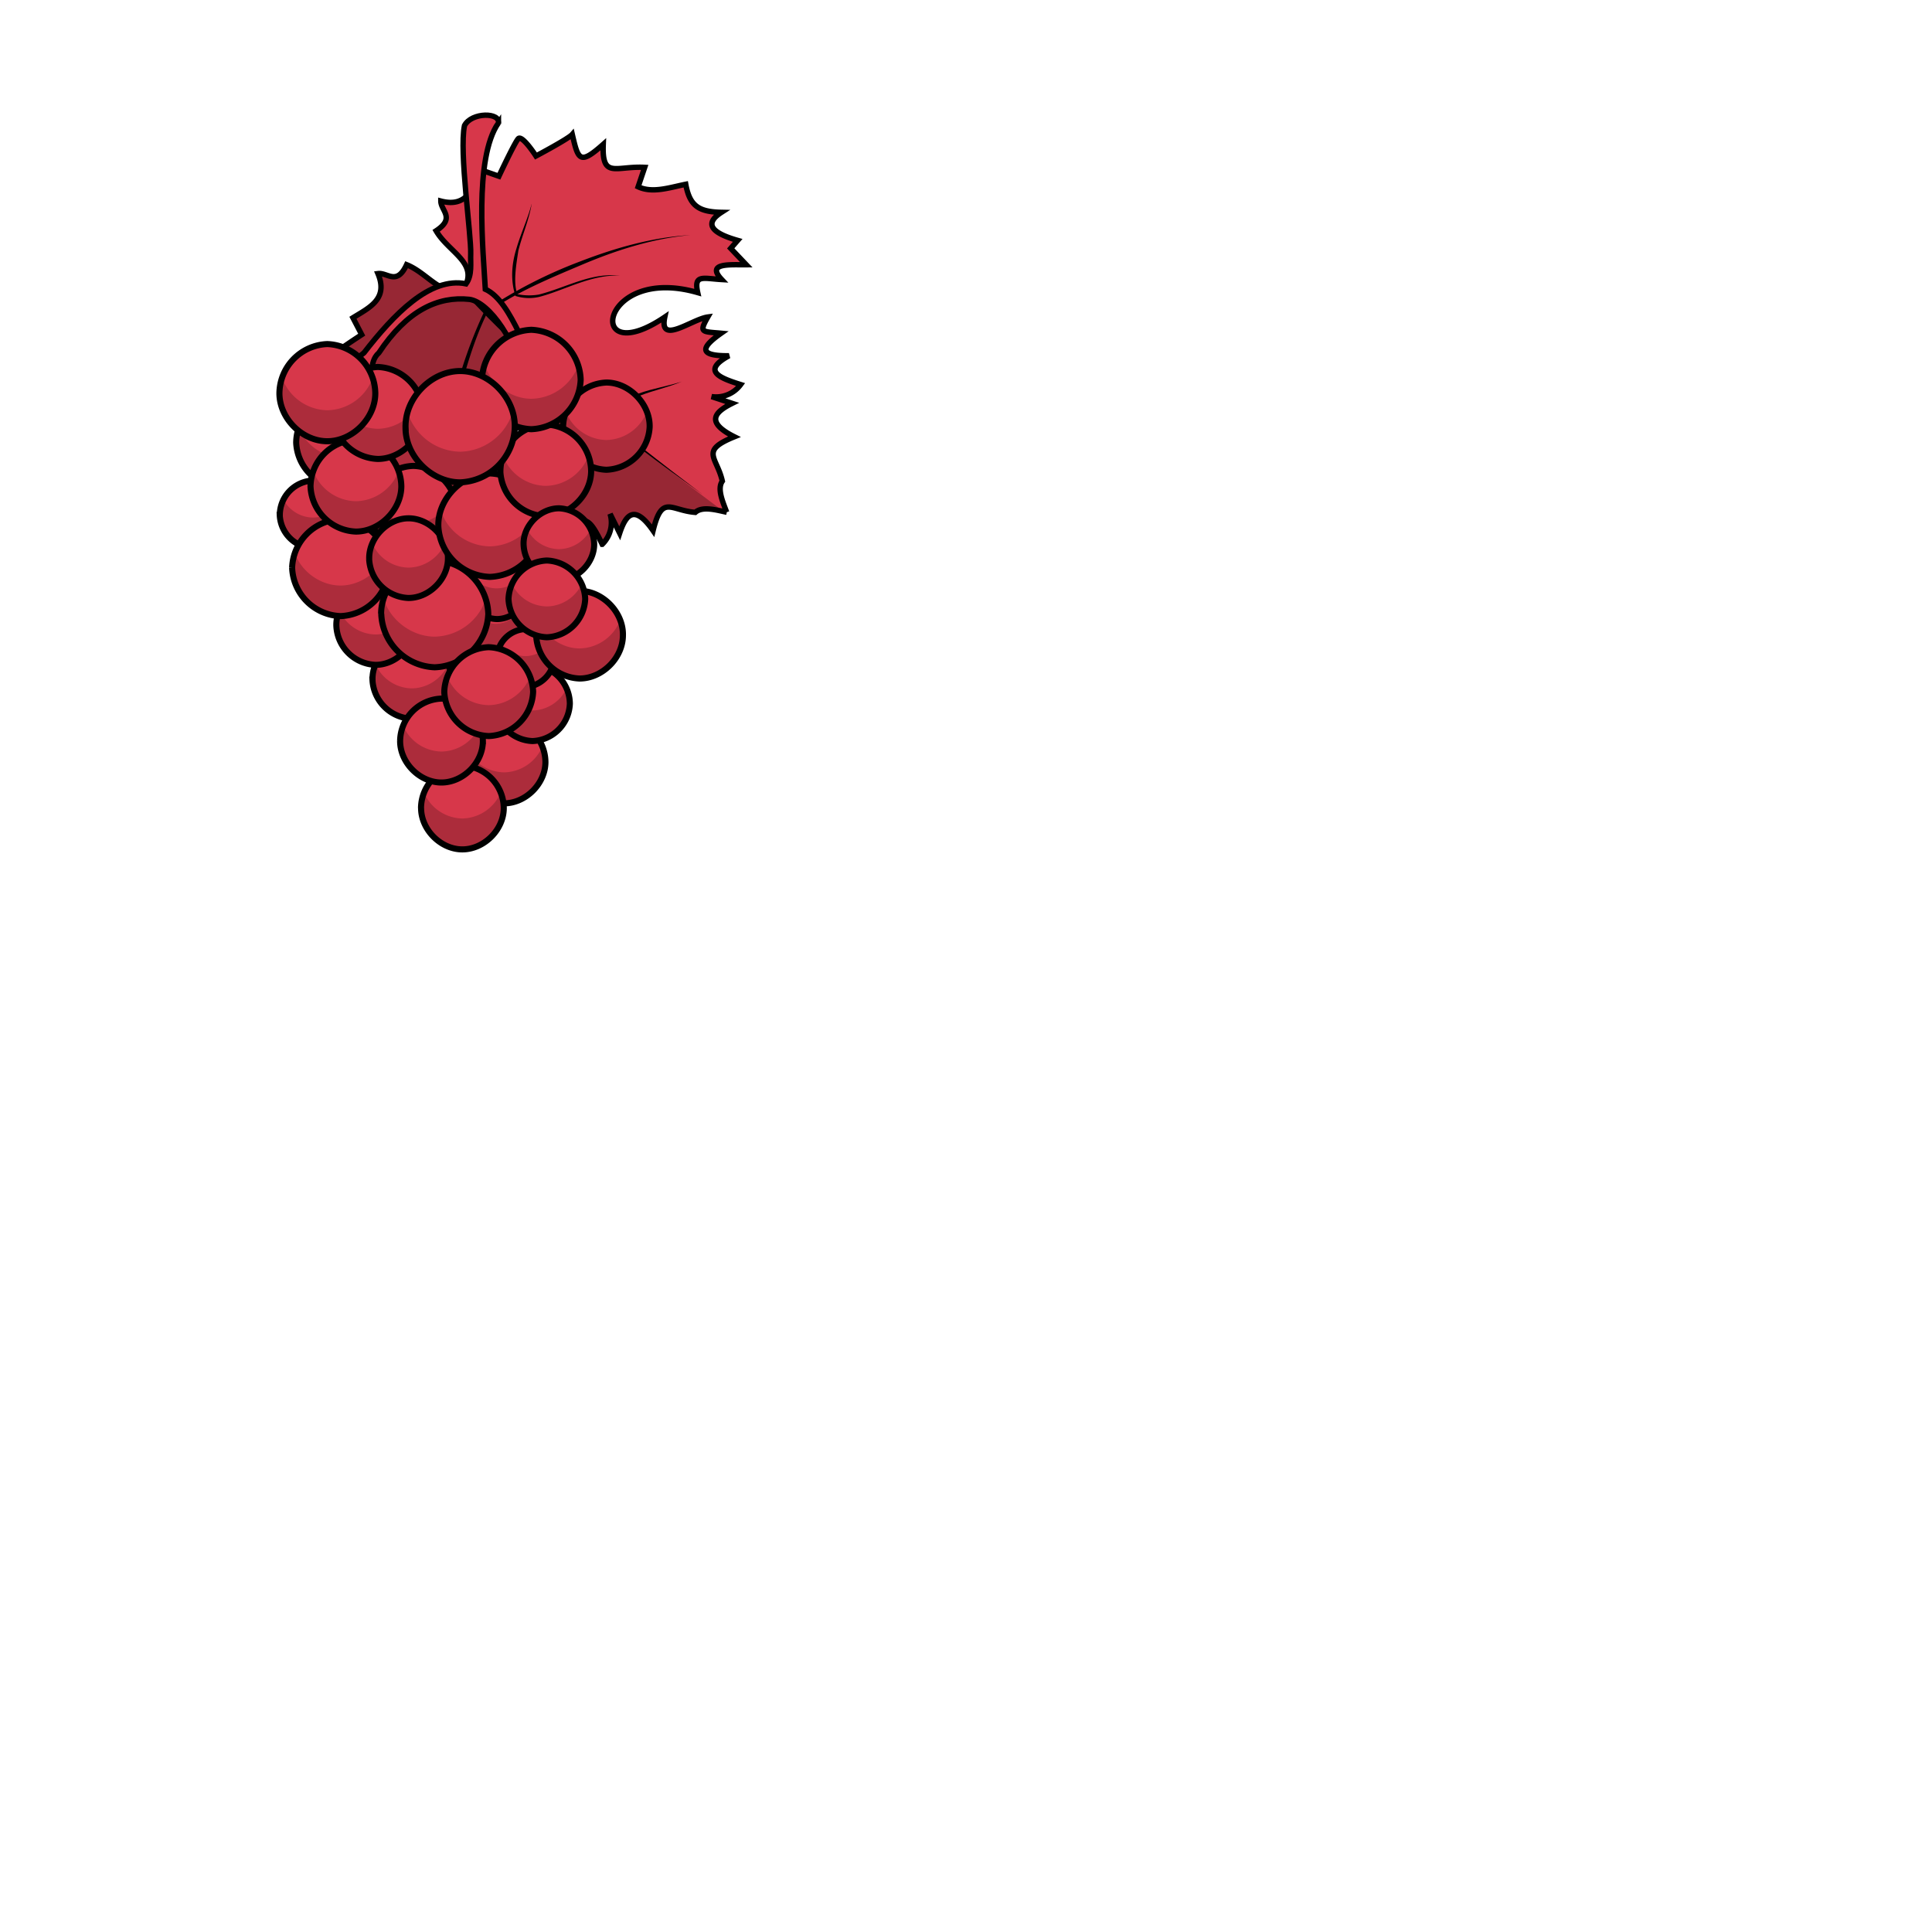 <svg xmlns="http://www.w3.org/2000/svg" fill="#d7374a" stroke="#000" viewBox="50 50 200 200">
  <g id="grapeBunch" stroke-width=".8" transform="translate(35 43.4) scale(0.7)">
    <path class="secondary" d="M128.89 85.18c-.51-1.42-1.46-3.42-.64-4.6-.8-3.59-3.4-4.46 1.78-6.56-4.28-2.14-2.96-3.63-.33-4.94l-3.04-1a4.5 4.5 0 004.3-1.78c-3.06-.97-5.84-2-1.73-4.26-4.86.06-3.87-1.42-1.16-3.33-2.8-.26-3.32-.04-1.97-2.4-2.33.31-7.26 4.23-6.36.01-11.95 8.09-9.74-7.84 4.87-3.62-.61-2.73.78-2.09 3.55-1.93-2.4-2.54 1.35-2.16 3.63-2.19l-2.3-2.42 1.03-1.18c-4.08-1.16-4.89-2.54-2.4-4.15-3.33-.07-4.69-.92-5.28-4.15-2.43.49-4.92 1.36-7.04.37l.97-2.87c-4.3-.23-6.34 1.75-6.13-3.41-3.48 3.09-3.7 2.34-4.58-1.47-.57.66-5.37 3.2-5.37 3.2s-2.06-3.2-2.63-2.55c-.57.66-2.85 5.54-2.85 5.54l-2.66-.93c-1.13 2.6-2 5.63-5.93 4.6 0 1.43 2.2 2.5-.7 4.4 1.8 3.1 6.04 4.63 4.33 8.15-3.24 2.18-5.35-1.8-8.69-3.14-1.46 3.15-2.82 1.13-4.24 1.32 1.58 3.76-1.3 5.04-3.7 6.53l1.3 2.5s-4.52 2.95-5.09 3.61c-.57.66 2.9 2.25 2.9 2.25s-1.83 5.1-2.4 5.76c3.9.34 4.66.45 2.1 4.32 5.08-.94 3.4 1.37 4.26 5.59l2.7-1.37c1.28 1.96.77 4.55.63 7.02 3.28.13 4.31 1.35 4.86 4.64 1.23-2.7 2.72-2.1 4.45 1.78l1.02-1.18 2.72 1.93c-.29-2.26-1.2-5.92 1.66-3.9-.55-2.73-1.4-4.01 1.4-3.8-6.26-13.86 9.2-18.32 2.9-5.33 4.05-1.5.86 3.94.9 6.3 2.13-1.68 1.99-1.13 2.64 1.6 1.5-2.95 2.82-4.15 3.46.67 1.66-4.38 3.07-1.78 4.46 1.11a4.48 4.48 0 001.16-4.5l1.42 2.86c.92-2.79 2.21-4.32 4.94-.38 1.33-5.42 2.57-2.98 6.24-2.7 1.08-.97 3.2-.32 4.66-.02"/>
    <path fill="#000" fill-opacity="0.3" stroke="none" d="M81.56 48.57c-1.47 3.14-2.83 1.12-4.25 1.31 1.58 3.76-1.3 5.05-3.7 6.53l1.3 2.5s-4.52 2.96-5.08 3.61c-.58.66 2.88 2.25 2.88 2.25s-1.83 5.11-2.4 5.77c3.9.34 4.68.44 2.11 4.32 5.08-.94 3.4 1.37 4.26 5.58l2.7-1.36c1.28 1.95.78 4.54.64 7 3.28.14 4.3 1.37 4.85 4.65 1.24-2.69 2.73-2.09 4.45 1.78l1.02-1.18 2.73 1.93c-.3-2.26-1.21-5.92 1.65-3.9-.55-2.73-1.39-4.01 1.4-3.79-6.25-13.87 9.2-18.32 2.9-5.33 4.05-1.5.87 3.93.9 6.3 2.13-1.69 1.99-1.14 2.64 1.6 1.51-2.96 2.83-4.15 3.47.67 1.65-4.4 3.06-1.79 4.45 1.1a4.48 4.48 0 001.17-4.5l1.41 2.86c.92-2.79 2.21-4.32 4.94-.37 1.33-5.42 2.57-2.98 6.24-2.7.96-.9 2.78-.44 4.21-.12-15.82-11.8-29.04-23-38.35-33.3-3.18 1.97-5.28-1.9-8.56-3.21"/>
    <g fill="#000" stroke="none">
      <path d="M93.04 55.5a68.42 68.42 0 00-4.5 12.77 57.6 57.6 0 00-1.33 17.6 57.4 57.4 0 011.9-17.46c1.16-4.26 2.41-8.75 4.37-12.71 4.19-3.03 9.24-5.1 14.03-7.13 5.12-2.17 10.49-3.88 16.04-4.38-5.57.32-11.03 1.86-16.24 3.87a68.9 68.9 0 00-14.1 7.23l-.03.14"/>
      <path d="M100.05 39.59c-.37 2.3-1.4 4.64-1.96 6.89-.33 2.16-.78 4.7-.16 6.45a8.7 8.7 0 003.18.06c4.1-1.04 7.64-3.28 12-2.8-4.2-.2-8.16 2.15-11.88 3.13a6.69 6.69 0 01-3.57-.12c-.77-2.35-.55-4.8.13-6.98.68-2.35 1.76-4.6 2.25-6.63"/>
      <path d="M122.3 65.84c-4.09 1.75-8.84 1.79-10.86 6.12l-.47-.24c2.26-4.52 7.21-4.5 11.34-5.88"/>
      <path d="M125.39 82.6c-12.5-9.47-24.87-19.32-35.04-31.17l-.8.7c10.54 11.72 23.13 21.28 35.84 30.47"/>
    </g>
    <path class="tertiary" d="m 95.14,27.6 c -3.68,5.3 -2.23,19.1 -1.94,24.6 4.17,1.9 6.03,10.8 9.1,13 2.3,1.7 1.3,4.3 1.3,4.3 l -1,1.8 c 0,0 0.3,-1.8 -0.1,-2 -1.6,0.8 -2.52,-0.1 -3.48,-2.6 -1,-6.8 -5.27,-12.6 -8.16,-13 -4.62,-0.5 -9.23,1.6 -13.4,7.9 -1.7,1.5 -0.39,3.8 -2.4,5 -0.2,1.6 -1.45,2.9 -1.45,2.9 L 70.78,69 c 0,0 0,-2.9 1.2,-3.2 1.11,-0.3 0.5,-2.1 3.28,-4.2 4.34,-5.6 9.75,-11.3 15.09,-10.2 0.95,-1.3 0.63,-3.1 0.69,-4.4 0.1,-2.8 -1.73,-15.1 -0.92,-19 1.02,-2 5.39,-2 5.02,-0.3 z" />

    <g stroke-width=".9">
      <path stroke="none" d="m 75.66,73.4 h 9.13 v 6.3 h -9.13 z"/>
      <path fill="#000" fill-opacity="0.2" stroke="none" d="m 75.66,73.4 h 9.13 v 6.3 h -9.13 z"/>
      <path d="M65.23 74.88a6.98 6.98 0 006.71 6.68c3.5 0 6.7-3.18 6.72-6.68a6.98 6.98 0 00-6.71-6.9 6.99 6.99 0 00-6.72 6.9h0z"/>
      <path fill="#000" fill-opacity="0.2" stroke="none" d="M65.62 72.62c-.26.73-.4 1.5-.4 2.26a6.98 6.98 0 006.72 6.68c3.5 0 6.7-3.17 6.72-6.68 0-.76-.13-1.52-.4-2.24a6.9 6.9 0 01-6.32 4.43 6.9 6.9 0 01-6.31-4.45"/>
      <path d="M62.8 85.59a5.11 5.11 0 004.92 4.9 5.11 5.11 0 004.93-4.9 5.12 5.12 0 00-4.92-5.1 5.12 5.12 0 00-4.92 5.1h0z"/>
      <path fill="#000" fill-opacity="0.2" stroke="none" d="M72.09 83.32a5.03 5.03 0 01-4.36 2.65 5.02 5.02 0 01-4.37-2.64c-.37.7-.56 1.48-.56 2.27a5.12 5.12 0 004.93 4.92 5.12 5.12 0 004.92-4.92c0-.79-.18-1.57-.54-2.27"/>
      <path d="M76.07 84.93a6.68 6.68 0 006.42 6.37c3.34 0 6.39-3.02 6.42-6.37.1-3.41-3-6.6-6.42-6.6a6.68 6.68 0 00-6.42 6.6"/>
      <path fill="#000" fill-opacity="0.2" stroke="none" d="M76.49 82.67a6.5 6.5 0 00-.42 2.26 6.66 6.66 0 006.42 6.32c3.33 0 6.36-2.99 6.42-6.32 0-.76-.15-1.53-.42-2.24a6.58 6.58 0 01-6.01 4.16 6.59 6.59 0 01-6.01-4.18"/>
      <path d="M76.51 109.94a6.05 6.05 0 005.82 5.78c3.03 0 5.8-2.75 5.82-5.78.1-3.1-2.71-6-5.82-6-3.1 0-5.9 2.9-5.81 6z"/>
      <path fill="#000" fill-opacity="0.2" stroke="none" d="M87.7 107.67a5.97 5.97 0 01-5.36 3.56 5.98 5.98 0 01-5.37-3.54c-.3.7-.45 1.48-.45 2.24a6.05 6.05 0 005.82 5.77c3.03 0 5.79-2.74 5.81-5.77a5.8 5.8 0 00-.46-2.26"/>
      <path d="M71.17 101.97a6.04 6.04 0 005.81 5.78c3.04 0 5.8-2.74 5.82-5.78a6.06 6.06 0 00-5.82-5.99c-3.1 0-5.9 2.89-5.81 5.99z"/>
      <path fill="#000" fill-opacity="0.2" stroke="none" d="M82.34 99.7a5.95 5.95 0 01-5.35 3.56 5.97 5.97 0 01-5.36-3.54c-.3.7-.46 1.48-.46 2.25a6.05 6.05 0 005.82 5.77c3.02 0 5.79-2.74 5.82-5.77 0-.78-.16-1.55-.47-2.27"/>
      <path d="M64.63 93.38a7.44 7.44 0 007.16 7.16 7.45 7.45 0 007.17-7.16 7.45 7.45 0 00-7.17-7.17 7.45 7.45 0 00-7.16 7.17"/>
      <path fill="#000" fill-opacity="0.2" stroke="none" d="M78.59 91.12c-.95 2.83-3.82 4.9-6.8 4.9s-5.85-2.07-6.8-4.9c-.23.73-.36 1.5-.36 2.26a7.44 7.44 0 007.16 7.13 7.44 7.44 0 007.17-7.13c0-.77-.13-1.53-.37-2.26"/>
      <path d="m 90.97,102.4 a 3.94,3.94 0 0 0 3.8,3.8 c 1.98,0 3.8,-1.8 3.8,-3.8 a 3.95,3.95 0 0 0 -3.8,-3.9 3.95,3.95 0 0 0 -3.8,3.9" />
      <path fill="#000" fill-opacity="0.2" stroke="none" d="M91.72 100.14a3.86 3.86 0 00-.74 2.28c0 2 1.8 3.8 3.8 3.8 1.99 0 3.8-1.8 3.8-3.8 0-.8-.27-1.62-.75-2.27a3.9 3.9 0 01-3.06 1.53 3.83 3.83 0 01-3.05-1.55"/>
      <path d="M90.12 96.22a4.97 4.97 0 004.78 4.76c2.5 0 4.77-2.26 4.78-4.76a4.98 4.98 0 00-4.78-4.9 4.97 4.97 0 00-4.78 4.9z"/>
      <path fill="#000" fill-opacity="0.2" stroke="none" d="M99.1 93.92a4.88 4.88 0 01-4.2 2.52c-1.72 0-3.4-1-4.22-2.5-.37.7-.57 1.48-.57 2.27 0 2.51 2.28 4.79 4.78 4.79 2.5 0 4.79-2.28 4.79-4.79 0-.79-.2-1.59-.58-2.29"/>
      <path d="M77.81 100.2a8.22 8.22 0 007.91 7.91 8.22 8.22 0 007.92-7.91 8.23 8.23 0 00-7.93-7.93c-4.14 0-7.92 3.78-7.92 7.93"/>
      <path fill="#000" fill-opacity="0.2" stroke="none" d="M93.3 97.93a8.15 8.15 0 01-7.57 5.65c-3.37 0-6.6-2.4-7.58-5.63a8.2 8.2 0 00-.34 2.25 8.23 8.23 0 007.91 7.8c4.1 0 7.85-3.7 7.92-7.8a7.9 7.9 0 00-.34-2.27"/>
      <path d="M76.02 92.08a6.05 6.05 0 005.82 5.78c3.04 0 5.8-2.75 5.83-5.78.09-3.1-2.72-6-5.82-6s-5.9 2.9-5.82 6"/>
      <path fill="#000" fill-opacity="0.2" stroke="none" d="M87.21 89.8a5.97 5.97 0 01-5.35 3.57 5.96 5.96 0 01-5.37-3.55c-.3.71-.46 1.48-.46 2.26a6.04 6.04 0 005.82 5.76c3.03 0 5.8-2.74 5.82-5.76 0-.78-.16-1.56-.46-2.28"/>
      <path d="M89.85 122.11c0 3.2 2.92 6.12 6.12 6.12s6.12-2.91 6.12-6.12a6.36 6.36 0 00-6.12-6.28 6.36 6.36 0 00-6.11 6.28z"/>
      <path fill="#000" fill-opacity="0.2" stroke="none" d="M101.65 119.8a6.28 6.28 0 01-5.67 3.85 6.29 6.29 0 01-5.68-3.84 6.2 6.2 0 00-.44 2.29c0 3.2 2.91 6.12 6.12 6.12 3.2 0 6.11-2.91 6.11-6.13 0-.78-.15-1.57-.44-2.3"/>
      <path d="M94.66 113.5a5.74 5.74 0 005.52 5.52 5.74 5.74 0 005.52-5.52 5.74 5.74 0 00-5.52-5.69 5.74 5.74 0 00-5.52 5.7z"/>
      <path fill="#000" fill-opacity="0.2" stroke="none" d="M95.15 111.24c-.32.7-.5 1.48-.5 2.26a5.74 5.74 0 005.53 5.52 5.74 5.74 0 005.52-5.52c0-.78-.17-1.55-.5-2.26-.86 1.92-2.91 3.25-5.02 3.25s-4.17-1.33-5.03-3.25"/>
      <path d="M94.92 106.77c0 2.2 2 4.21 4.22 4.21 2.2 0 4.2-2 4.2-4.2a4.4 4.4 0 00-4.2-4.32 4.39 4.39 0 00-4.22 4.31"/>
      <path fill="#000" fill-opacity="0.2" stroke="none" d="M95.57 104.51a4.25 4.25 0 00-.66 2.26 4.38 4.38 0 004.22 4.2c2.2 0 4.2-2 4.21-4.2 0-.8-.23-1.6-.66-2.26a4.28 4.28 0 01-3.55 1.95 4.3 4.3 0 01-3.55-1.95"/>
      <path d="M100.72 103.41a6.67 6.67 0 006.42 6.36c3.34 0 6.39-3.02 6.41-6.36.1-3.42-3-6.6-6.41-6.6a6.67 6.67 0 00-6.42 6.6"/>
      <path fill="#000" fill-opacity="0.2" stroke="none" d="M101.14 101.15c-.28.72-.42 1.5-.42 2.27a6.66 6.66 0 006.42 6.3 6.66 6.66 0 006.42-6.3c0-.78-.15-1.54-.42-2.26a6.58 6.58 0 01-6.01 4.16c-2.6 0-5.1-1.75-6.01-4.18"/>
      <path d="M83.7 128.92c0 3.2 2.9 6.12 6.1 6.12 3.21 0 6.13-2.91 6.13-6.12a6.36 6.36 0 00-6.12-6.28 6.36 6.36 0 00-6.12 6.28"/>
      <path fill="#000" fill-opacity="0.2" stroke="none" d="M95.48 126.62a6.3 6.3 0 01-5.67 3.85 6.3 6.3 0 01-5.69-3.84c-.29.73-.44 1.51-.43 2.3 0 3.2 2.91 6.1 6.11 6.1s6.12-2.9 6.12-6.1a6.2 6.2 0 00-.44-2.31"/>
      <path d="M80.6 119.02c0 3.21 2.91 6.13 6.11 6.13 3.21 0 6.13-2.92 6.13-6.13a6.37 6.37 0 00-6.12-6.28 6.36 6.36 0 00-6.12 6.28"/>
      <path fill="#000" fill-opacity="0.2" stroke="none" d="M92.4 116.72a6.27 6.27 0 01-5.68 3.85 6.28 6.28 0 01-5.68-3.84c-.3.72-.44 1.5-.44 2.29 0 3.2 2.91 6.12 6.12 6.12 3.2 0 6.12-2.91 6.12-6.12 0-.78-.15-1.57-.44-2.3"/>
      <path d="M86.25 87.21a7.9 7.9 0 007.62 7.53 7.91 7.91 0 007.62-7.53 7.92 7.92 0 00-7.62-7.77c-4.04 0-7.7 3.73-7.62 7.77"/>
      <path fill="#000" fill-opacity="0.2" stroke="none" d="M101.14 84.88a7.83 7.83 0 01-7.27 5.35 7.83 7.83 0 01-7.28-5.33 7.75 7.75 0 00-.34 2.3 7.91 7.91 0 007.62 7.53 7.9 7.9 0 007.61-7.53c.01-.78-.11-1.57-.34-2.32"/>
      <path d="M67.35 81.36a6.98 6.98 0 006.71 6.68c3.5 0 6.7-3.17 6.72-6.68a6.99 6.99 0 00-6.71-6.9 7 7 0 00-6.72 6.9z"/>
      <path fill="#000" fill-opacity="0.2" stroke="none" d="M67.74 79.1c-.26.72-.4 1.5-.4 2.26a6.98 6.98 0 006.72 6.68c3.5 0 6.7-3.17 6.72-6.68a6.7 6.7 0 00-.4-2.24 6.9 6.9 0 01-6.32 4.43 6.88 6.88 0 01-6.31-4.46"/>
      <path d="m 104.7,72.6 a 6.67,6.67 0 0 0 6.4,6.3 6.67,6.67 0 0 0 6.4,-6.3 c 0.1,-3.4 -3,-6.6 -6.4,-6.6 a 6.68,6.68 0 0 0 -6.4,6.6" />
      <path fill="#000" fill-opacity="0.2" stroke="none" d="m 105.1,70.3 c -0.3,0.7 -0.4,1.5 -0.4,2.3 a 6.67,6.67 0 0 0 6.4,6.4 6.67,6.67 0 0 0 6.4,-6.4 c 0,-0.8 -0.1,-1.6 -0.4,-2.3 a 6.6,6.6 0 0 1 -6,4.2 6.6,6.6 0 0 1 -6,-4.2" />
      <path d="M87.13 111.7a6.83 6.83 0 006.57 6.58 6.83 6.83 0 006.57-6.57 6.83 6.83 0 00-6.57-6.57 6.83 6.83 0 00-6.57 6.57z"/>
      <path fill="#000" fill-opacity="0.2" stroke="none" d="M87.54 109.4a6.6 6.6 0 00-.4 2.3 6.82 6.82 0 006.56 6.58 6.83 6.83 0 006.56-6.57c0-.78-.13-1.56-.4-2.29a6.73 6.73 0 01-6.17 4.29 6.73 6.73 0 01-6.15-4.3"/>
      <path d="M95.42 79.1a6.98 6.98 0 006.71 6.68c3.5 0 6.7-3.17 6.72-6.68a6.99 6.99 0 00-6.72-6.9 6.98 6.98 0 00-6.7 6.9z"/>
      <path fill="#000" fill-opacity="0.2" stroke="none" d="M95.8 76.83a6.8 6.8 0 00-.38 2.27 6.98 6.98 0 006.71 6.66c3.5 0 6.7-3.16 6.72-6.66 0-.76-.14-1.53-.4-2.25a6.88 6.88 0 01-6.33 4.43 6.9 6.9 0 01-6.31-4.45"/>
      <path d="m 98.86,89.9 a 5.43,5.43 0 0 0 5.24,5.3 c 2.7,0 5.2,-2.5 5.2,-5.3 a 5.44,5.44 0 0 0 -5.2,-5.3 c -2.8,0 -5.32,2.6 -5.24,5.3" />
      <path fill="#000" fill-opacity="0.2" stroke="none" d="M99.38 87.68c-.34.7-.53 1.5-.52 2.28a5.42 5.42 0 005.22 5.18c2.72 0 5.2-2.45 5.22-5.18 0-.78-.18-1.57-.52-2.27a5.35 5.35 0 01-4.7 2.95 5.35 5.35 0 01-4.7-2.97"/>
      <path d="M96.63 98a5.9 5.9 0 005.67 5.67 5.9 5.9 0 005.67-5.67 5.9 5.9 0 00-5.67-5.68A5.9 5.9 0 0096.63 98z"/>
      <path fill="#000" fill-opacity="0.2" stroke="none" d="M107.5 95.7a5.8 5.8 0 01-5.2 3.41 5.81 5.81 0 01-5.2-3.4c-.3.72-.47 1.5-.47 2.29 0 2.97 2.7 5.67 5.67 5.67 2.97 0 5.67-2.7 5.67-5.67 0-.79-.16-1.58-.47-2.3"/>
      <path d="m 92.69,65.6 a 7.6,7.6 0 0 0 7.31,7.3 7.61,7.61 0 0 0 7.3,-7.3 7.62,7.62 0 0 0 -7.3,-7.4 7.62,7.62 0 0 0 -7.3,7.4" />
      <path fill="#000" fill-opacity="0.2" stroke="none" d="m 107,63.3 a 7.52,7.52 0 0 1 -7,5.1 c -3.05,0 -5.99,-2.2 -6.94,-5.1 a 7.4,7.4 0 0 0 -0.37,2.3 7.6,7.6 0 0 0 7.31,7.3 7.6,7.6 0 0 0 7.3,-7.3 c 0,-0.8 -0.1,-1.5 -0.3,-2.3" />
      <path d="m 70.58,70.6 a 6.98,6.98 0 0 0 6.72,6.7 c 3.5,0 6.7,-3.2 6.71,-6.7 a 6.98,6.98 0 0 0 -6.71,-6.9 6.98,6.98 0 0 0 -6.71,6.9"/>
      <path fill="#000" fill-opacity="0.2" stroke="none" d="M70.98 68.39c-.26.72-.4 1.5-.4 2.26a6.98 6.98 0 006.72 6.66c3.5 0 6.7-3.16 6.72-6.66a6.7 6.7 0 00-.4-2.25 6.9 6.9 0 01-6.32 4.44 6.9 6.9 0 01-6.31-4.45"/>
      <path d="M81.4 72.76c.04 4.2 3.87 8 8.08 8a8.4 8.4 0 008.07-8c.2-4.35-3.7-8.46-8.06-8.46s-8.28 4.1-8.08 8.46z"/>
      <path fill="#000" fill-opacity="0.2" stroke="none" d="M97.22 70.43a8.3 8.3 0 01-7.74 5.8 8.3 8.3 0 01-7.76-5.78 8.23 8.23 0 00-.33 2.31 8.4 8.4 0 008.08 7.96 8.4 8.4 0 008.08-7.96 8.1 8.1 0 00-.33-2.33"/>
      <path d="M62.75 67.58c0 3.72 3.37 7.1 7.08 7.1 3.72 0 7.1-3.38 7.1-7.1a7.38 7.38 0 00-7.1-7.27 7.37 7.37 0 00-7.08 7.27z"/>
      <path fill="#000" fill-opacity="0.2" stroke="none" d="M63.12 65.27a7.34 7.34 0 00-.37 2.31 7.37 7.37 0 007.1 7.04c3.68 0 7.05-3.35 7.08-7.04 0-.78-.12-1.56-.37-2.3a7.3 7.3 0 01-6.72 4.82 7.28 7.28 0 01-6.71-4.82"/>
    </g>
  </g>
</svg>
